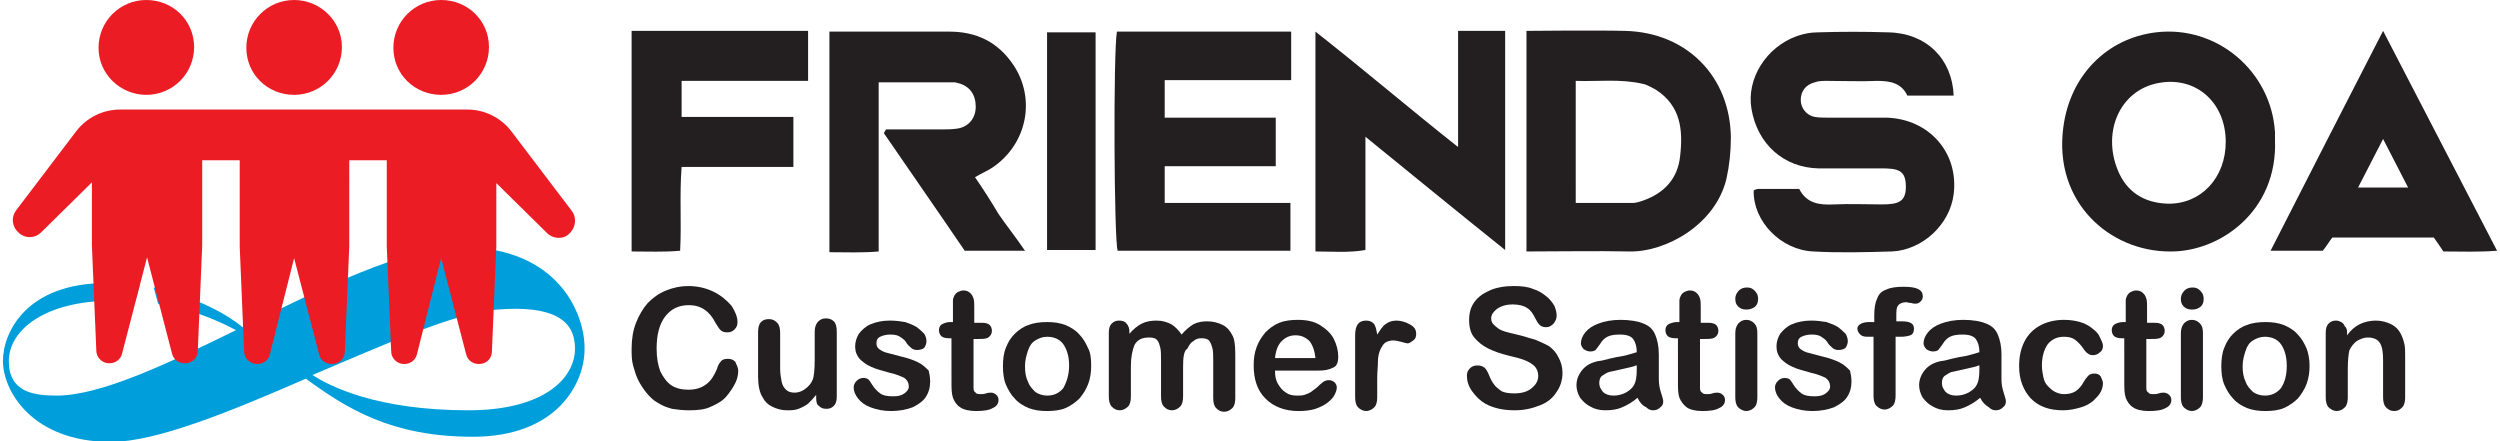 <?xml version="1.0" encoding="utf-8"?>
<!-- Generator: Adobe Illustrator 17.1.0, SVG Export Plug-In . SVG Version: 6.00 Build 0)  -->
<!DOCTYPE svg PUBLIC "-//W3C//DTD SVG 1.1//EN" "http://www.w3.org/Graphics/SVG/1.1/DTD/svg11.dtd">
<svg version="1.1" id="Layer_1" xmlns="http://www.w3.org/2000/svg" xmlns:xlink="http://www.w3.org/1999/xlink" x="0px" y="0px"
	 width="340px" height="60px" viewBox="0 0 340 60" enable-background="new 0 0 340 60" xml:space="preserve">
<g>
	<g>
		<g>
			<path fill="#231F20" d="M265.7,13c-2.1,0-4.2,0-6.3,0c-0.8-1.7-2.3-2-4.1-2c-2.2,0.1-4.5,0-6.8,0c-0.6,0-1.2,0-1.7,0.2
				c-1.2,0.3-1.9,1.2-1.9,2.4c0,1.1,0.8,2.1,1.9,2.3c0.6,0.1,1.2,0.1,1.7,0.1c2.7,0,5.4,0,8.1,0c5.8,0.2,9.8,4.8,9.1,10.4
				c-0.5,4.1-4.2,7.6-8.4,7.8c-3.6,0.1-7.1,0.2-10.7,0c-4.4-0.2-8.2-4.1-8.1-8.3c0.2-0.1,0.4-0.2,0.6-0.2c1.8,0,3.6,0,5.6,0
				c1,2,2.8,2.2,4.7,2.1c2.2-0.1,4.4,0,6.5,0c2.2,0,3.3-0.3,3.3-2.4c0-2.3-1.1-2.5-3.4-2.5c-2.8,0-5.7,0-8.5,0
				c-4.7-0.1-8.3-3.3-9.1-8.1c-0.7-4.1,2-8.4,6.2-9.9c0.9-0.3,1.8-0.5,2.8-0.5c3.2-0.1,6.4-0.1,9.6,0C262,4.5,265.5,8,265.7,13z"/>
			<path fill="#231F20" d="M158.4,16c5.1,0,10,0,15.1,0c0,2.2,0,4.3,0,6.6c-5,0-9.9,0-15.1,0c0,1.7,0,3.2,0,5c5.6,0,11.3,0,17.1,0
				c0,2.3,0,4.4,0,6.5c-7.9,0-15.7,0-23.5,0c-0.5-1.5-0.6-27.1-0.1-29.8c7.8,0,15.7,0,23.7,0c0,2.2,0,4.3,0,6.6
				c-5.7,0-11.4,0-17.2,0C158.4,12.8,158.4,14.3,158.4,16z"/>
			<path fill="#231F20" d="M309.4,19c0.4,9.8-7.6,15.3-14.3,15.2c-8.2,0-15.8-6.7-14.5-16.8c0.9-7.2,6-12.2,12.6-13
				c8.3-1,15.7,5.3,16.2,13.6C309.4,18.4,309.4,18.9,309.4,19z M302.7,19.3c0-5.4-4.1-9-9.2-8c-5.2,1-7.6,6.6-5.5,11.8
				c1.2,3,3.6,4.5,6.8,4.6C299.3,27.8,302.7,24.2,302.7,19.3z"/>
			<path fill="#231F20" d="M204.7,34c-6.5-5.2-12.6-10.2-19-15.4c0,5.4,0,10.4,0,15.4c-2.3,0.4-4.5,0.2-6.8,0.2c0-9.9,0-19.7,0-29.9
				c6.5,5.1,12.7,10.4,19.4,15.7c0-5.5,0-10.6,0-15.8c2.2,0,4.2,0,6.4,0C204.7,14,204.7,23.7,204.7,34z"/>
			<path fill="#231F20" d="M324.1,4.2c5.3,10.2,10.3,19.9,15.5,29.9c-2.5,0.2-4.9,0.1-7.3,0.1c-0.4-0.6-0.8-1.2-1.3-1.9
				c-4.5,0-9.1,0-13.8,0c-0.4,0.5-0.8,1.2-1.3,1.8c-2.2,0-4.5,0-7.1,0C313.9,24.1,318.9,14.3,324.1,4.2z M320.7,25.5
				c2.4,0,4.4,0,6.8,0c-1.2-2.3-2.2-4.3-3.4-6.6C322.9,21.2,321.9,23.2,320.7,25.5z"/>
			<path fill="#231F20" d="M149,4.4c0,10,0,19.7,0,29.6c-2.2,0-4.3,0-6.6,0c0-9.9,0-19.7,0-29.6C144.5,4.4,146.7,4.4,149,4.4z"/>
			<path fill="#231F20" d="M85.9,4.2v30c2.3,0,4.4,0.1,6.6-0.1c0.2-3.9-0.1-7.6,0.2-11.4h15.2v-6.8H92.7V11c2.9,0,5.8,0,8.6,0
				c2.9,0,5.7,0,8.6,0V4.2H85.9z"/>
			<path fill="#231F20" d="M132.6,24.1c1-0.6,1.8-0.9,2.5-1.4c4.6-3.2,5.8-9.3,2.7-13.9c-2.1-3.1-5-4.5-8.7-4.5
				c-2.4,0-16.3,0-16.3,0v30c2.3,0,4.4,0.1,6.7-0.1v-23c3.6,0,7,0,10.4,0c0.1,0,0.3,0.1,0.4,0.1c1.6,0.4,2.4,1.6,2.4,3.2
				c0,1.6-1,2.8-2.6,3c-0.7,0.1-1.4,0.1-2.2,0.1c-2.5,0-4.9,0-7.4,0c-0.1,0.2-0.2,0.3-0.3,0.5c3.7,5.4,7.4,10.7,11,16h8.2
				c-1.3-1.9-2.5-3.4-3.6-5C134.8,27.4,133.7,25.7,132.6,24.1z"/>
			<path fill="#231F20" d="M221,4.2c-4-0.1-13.4,0-13.4,0v30c4.8,0,9.4-0.1,14,0c4.9,0.1,11.7-3.6,13.2-9.9c0.4-1.8,0.6-3.7,0.6-5.6
				C235.3,10.4,229.4,4.4,221,4.2z M228.5,21.2c-0.3,3.1-2.2,5.1-5.1,6.1c-0.4,0.1-0.8,0.3-1.3,0.3c-2.5,0-5.1,0-7.8,0V11
				c3.1,0.1,6.1-0.3,9.1,0.4c0.6,0.1,1.2,0.5,1.8,0.8C228.6,14.4,228.9,17.7,228.5,21.2z"/>
		</g>
		<g>
			<path fill="#231F20" d="M100.4,50.4c0,0.5-0.1,1.1-0.4,1.7c-0.3,0.6-0.7,1.2-1.2,1.8c-0.5,0.6-1.2,1-2.1,1.4
				c-0.8,0.4-1.8,0.5-3,0.5c-0.9,0-1.6-0.1-2.3-0.2c-0.7-0.2-1.3-0.4-1.9-0.8c-0.6-0.3-1.1-0.8-1.6-1.4c-0.4-0.5-0.8-1.1-1.1-1.7
				c-0.3-0.6-0.5-1.3-0.7-2c-0.2-0.7-0.2-1.5-0.2-2.3c0-1.3,0.2-2.5,0.6-3.5c0.4-1,0.9-1.9,1.6-2.7c0.7-0.7,1.5-1.3,2.5-1.7
				c1-0.4,2-0.6,3-0.6c1.3,0,2.5,0.3,3.5,0.8c1,0.5,1.8,1.2,2.4,1.9c0.5,0.8,0.8,1.5,0.8,2.2c0,0.4-0.1,0.7-0.4,1
				c-0.3,0.3-0.6,0.4-1,0.4c-0.4,0-0.7-0.1-0.9-0.3c-0.2-0.2-0.4-0.5-0.7-1c-0.4-0.8-0.9-1.4-1.5-1.8c-0.6-0.4-1.3-0.6-2.1-0.6
				c-1.4,0-2.4,0.5-3.2,1.5c-0.8,1-1.2,2.5-1.2,4.4c0,1.3,0.2,2.3,0.5,3.1c0.4,0.8,0.9,1.5,1.5,1.9c0.6,0.4,1.4,0.6,2.3,0.6
				c0.9,0,1.7-0.2,2.4-0.7c0.7-0.5,1.1-1.2,1.5-2.1c0.1-0.4,0.3-0.8,0.5-1c0.2-0.3,0.5-0.4,1-0.4c0.4,0,0.7,0.1,1,0.4
				C100.2,49.7,100.4,50,100.4,50.4z"/>
			<path fill="#231F20" d="M111,54.1v-0.4c-0.4,0.5-0.7,0.8-1.1,1.2c-0.4,0.3-0.8,0.5-1.3,0.7c-0.5,0.2-1,0.2-1.6,0.2
				c-0.7,0-1.4-0.2-2-0.5c-0.6-0.3-1-0.7-1.3-1.3c-0.4-0.6-0.6-1.6-0.6-2.8v-6c0-0.6,0.1-1.1,0.4-1.4c0.3-0.3,0.6-0.4,1.1-0.4
				c0.5,0,0.8,0.2,1.1,0.5c0.3,0.3,0.4,0.8,0.4,1.4v4.8c0,0.7,0.1,1.3,0.2,1.8c0.1,0.5,0.3,0.8,0.6,1.1c0.3,0.3,0.7,0.4,1.2,0.4
				c0.5,0,1-0.2,1.4-0.5c0.4-0.3,0.8-0.7,1-1.2c0.2-0.4,0.3-1.4,0.3-2.8v-3.7c0-0.6,0.1-1,0.4-1.4c0.3-0.3,0.6-0.5,1.1-0.5
				c0.4,0,0.8,0.1,1.1,0.4c0.3,0.3,0.4,0.8,0.4,1.4v8.8c0,0.6-0.1,1-0.4,1.3c-0.3,0.3-0.6,0.4-1,0.4c-0.4,0-0.8-0.1-1-0.4
				C111.1,55.1,111,54.7,111,54.1z"/>
			<path fill="#231F20" d="M126.5,51.9c0,0.8-0.2,1.5-0.6,2.1c-0.4,0.6-1,1-1.8,1.4c-0.8,0.3-1.8,0.5-2.9,0.5c-1.1,0-2-0.2-2.8-0.5
				c-0.8-0.3-1.3-0.7-1.7-1.2c-0.4-0.5-0.6-1-0.6-1.5c0-0.3,0.1-0.6,0.4-0.9c0.2-0.2,0.5-0.4,0.9-0.4c0.3,0,0.6,0.1,0.7,0.2
				c0.2,0.2,0.3,0.4,0.5,0.7c0.3,0.5,0.7,0.9,1.1,1.2c0.4,0.3,1,0.4,1.8,0.4c0.6,0,1.1-0.1,1.5-0.4c0.4-0.3,0.6-0.6,0.6-0.9
				c0-0.5-0.2-0.9-0.6-1.2c-0.4-0.2-1.1-0.5-2-0.7c-1-0.3-1.9-0.5-2.5-0.8c-0.7-0.3-1.2-0.7-1.6-1.1c-0.4-0.5-0.6-1-0.6-1.7
				c0-0.6,0.2-1.2,0.5-1.7c0.4-0.5,0.9-1,1.6-1.3c0.7-0.3,1.6-0.5,2.6-0.5c0.8,0,1.5,0.1,2.1,0.2c0.6,0.2,1.1,0.4,1.6,0.7
				c0.4,0.3,0.7,0.6,1,0.9c0.2,0.3,0.3,0.7,0.3,1c0,0.3-0.1,0.6-0.3,0.9c-0.2,0.2-0.6,0.3-1,0.3c-0.3,0-0.6-0.1-0.8-0.3
				c-0.2-0.2-0.5-0.4-0.7-0.8c-0.2-0.3-0.5-0.5-0.8-0.7s-0.7-0.3-1.3-0.3c-0.5,0-1,0.1-1.4,0.3c-0.4,0.2-0.5,0.5-0.5,0.9
				c0,0.3,0.1,0.6,0.4,0.8c0.3,0.2,0.6,0.4,1.1,0.5c0.4,0.1,1.1,0.3,1.9,0.5c0.9,0.2,1.7,0.5,2.3,0.8c0.6,0.3,1,0.7,1.4,1.1
				C126.4,50.8,126.5,51.3,126.5,51.9z"/>
			<path fill="#231F20" d="M129.3,43.8h0.3V42c0-0.5,0-0.9,0-1.1c0-0.3,0.1-0.5,0.2-0.7c0.1-0.2,0.3-0.4,0.5-0.5
				c0.2-0.1,0.5-0.2,0.7-0.2c0.4,0,0.7,0.1,1,0.4c0.2,0.2,0.3,0.4,0.4,0.7c0.1,0.3,0.1,0.7,0.1,1.2v2.1h1.1c0.4,0,0.8,0.1,1,0.3
				c0.2,0.2,0.3,0.5,0.3,0.8c0,0.4-0.2,0.7-0.5,0.9c-0.3,0.2-0.8,0.2-1.4,0.2h-0.6v5.6c0,0.5,0,0.8,0,1.1s0.1,0.5,0.3,0.6
				c0.1,0.2,0.4,0.2,0.7,0.2c0.2,0,0.4,0,0.7-0.1c0.3-0.1,0.5-0.1,0.7-0.1c0.2,0,0.5,0.1,0.7,0.3c0.2,0.2,0.3,0.4,0.3,0.7
				c0,0.5-0.3,0.9-0.8,1.1c-0.5,0.3-1.3,0.4-2.3,0.4c-0.9,0-1.7-0.2-2.1-0.5c-0.5-0.3-0.8-0.8-1-1.3c-0.2-0.6-0.2-1.3-0.2-2.2V46
				h-0.4c-0.4,0-0.8-0.1-1-0.3c-0.2-0.2-0.3-0.5-0.3-0.8c0-0.3,0.1-0.6,0.4-0.8C128.5,43.9,128.8,43.8,129.3,43.8z"/>
			<path fill="#231F20" d="M148.4,49.7c0,0.9-0.1,1.7-0.4,2.5c-0.3,0.8-0.7,1.4-1.2,2c-0.5,0.5-1.2,1-1.9,1.3
				c-0.7,0.3-1.6,0.4-2.5,0.4c-0.9,0-1.7-0.1-2.5-0.4c-0.7-0.3-1.4-0.7-1.9-1.3c-0.5-0.5-0.9-1.2-1.2-1.9c-0.3-0.7-0.4-1.6-0.4-2.5
				c0-0.9,0.1-1.8,0.4-2.5c0.3-0.8,0.7-1.4,1.2-1.9c0.5-0.5,1.2-1,1.9-1.2c0.7-0.3,1.6-0.4,2.5-0.4c0.9,0,1.7,0.1,2.5,0.4
				c0.7,0.3,1.4,0.7,1.9,1.3c0.5,0.5,0.9,1.2,1.2,1.9C148.3,47.9,148.4,48.8,148.4,49.7z M145.4,49.7c0-1.2-0.3-2.2-0.8-2.9
				c-0.5-0.7-1.3-1-2.2-1c-0.6,0-1.1,0.2-1.6,0.5c-0.5,0.3-0.8,0.8-1,1.4s-0.4,1.3-0.4,2.1c0,0.8,0.1,1.5,0.4,2.1
				c0.2,0.6,0.6,1,1,1.4c0.4,0.3,1,0.5,1.6,0.5c0.9,0,1.6-0.3,2.2-1C145.1,51.9,145.4,50.9,145.4,49.7z"/>
			<path fill="#231F20" d="M160.9,49.9v4c0,0.6-0.1,1.1-0.4,1.4s-0.7,0.5-1.1,0.5c-0.5,0-0.8-0.2-1.1-0.5c-0.3-0.3-0.4-0.8-0.4-1.4
				v-4.8c0-0.8,0-1.4-0.1-1.8c-0.1-0.4-0.2-0.8-0.4-1c-0.2-0.3-0.6-0.4-1.1-0.4c-1,0-1.6,0.3-2,1c-0.3,0.7-0.5,1.7-0.5,2.9v4.1
				c0,0.6-0.1,1.1-0.4,1.4c-0.3,0.3-0.7,0.5-1.1,0.5c-0.5,0-0.8-0.2-1.1-0.5c-0.3-0.3-0.4-0.8-0.4-1.4v-8.6c0-0.6,0.1-1,0.4-1.3
				c0.3-0.3,0.6-0.4,1-0.4c0.4,0,0.8,0.1,1,0.4c0.3,0.3,0.4,0.7,0.4,1.1v0.3c0.5-0.6,1.1-1.1,1.7-1.4c0.6-0.3,1.3-0.4,2-0.4
				c0.8,0,1.4,0.2,2,0.5c0.5,0.3,1,0.8,1.4,1.4c0.5-0.6,1.1-1.1,1.6-1.4c0.6-0.3,1.2-0.4,1.9-0.4c0.8,0,1.5,0.2,2.1,0.5
				c0.6,0.3,1,0.8,1.3,1.4c0.3,0.5,0.4,1.4,0.4,2.6v5.9c0,0.6-0.1,1.1-0.4,1.4c-0.3,0.3-0.7,0.5-1.1,0.5c-0.5,0-0.8-0.2-1.1-0.5
				c-0.3-0.3-0.4-0.8-0.4-1.4v-5.1c0-0.6,0-1.2-0.1-1.6c-0.1-0.4-0.2-0.7-0.4-1s-0.6-0.4-1.1-0.4c-0.4,0-0.8,0.1-1.1,0.4
				c-0.4,0.2-0.6,0.6-0.8,1C161,47.7,160.9,48.6,160.9,49.9z"/>
			<path fill="#231F20" d="M179.3,50.4h-5.9c0,0.7,0.1,1.3,0.4,1.8c0.3,0.5,0.6,0.9,1.1,1.2c0.4,0.3,0.9,0.4,1.5,0.4
				c0.4,0,0.7,0,1-0.1c0.3-0.1,0.6-0.2,0.9-0.4c0.3-0.2,0.5-0.4,0.8-0.6c0.2-0.2,0.5-0.5,0.9-0.8c0.2-0.1,0.4-0.2,0.7-0.2
				c0.3,0,0.6,0.1,0.8,0.3c0.2,0.2,0.3,0.4,0.3,0.7c0,0.3-0.1,0.6-0.3,1c-0.2,0.4-0.5,0.7-1,1.1c-0.4,0.3-1,0.6-1.6,0.8
				s-1.4,0.3-2.3,0.3c-1.9,0-3.4-0.6-4.5-1.7c-1.1-1.1-1.6-2.6-1.6-4.5c0-0.9,0.1-1.7,0.4-2.5c0.3-0.8,0.7-1.4,1.2-2
				c0.5-0.5,1.1-1,1.9-1.3c0.7-0.3,1.6-0.4,2.5-0.4c1.2,0,2.2,0.2,3,0.7c0.8,0.5,1.5,1.1,1.9,1.9c0.4,0.8,0.6,1.6,0.6,2.4
				c0,0.8-0.2,1.3-0.7,1.5C180.7,50.3,180.1,50.4,179.3,50.4z M173.4,48.7h5.5c-0.1-1-0.4-1.8-0.8-2.3c-0.5-0.5-1.1-0.8-1.9-0.8
				c-0.8,0-1.4,0.3-1.9,0.8C173.8,46.9,173.5,47.7,173.4,48.7z"/>
			<path fill="#231F20" d="M187.3,51.5V54c0,0.6-0.1,1.1-0.4,1.4c-0.3,0.3-0.7,0.5-1.1,0.5c-0.4,0-0.8-0.2-1.1-0.5
				c-0.3-0.3-0.4-0.8-0.4-1.4v-8.4c0-1.4,0.5-2,1.5-2c0.5,0,0.9,0.2,1.1,0.5c0.2,0.3,0.3,0.8,0.4,1.4c0.4-0.6,0.7-1.1,1.1-1.4
				c0.4-0.3,0.9-0.5,1.5-0.5c0.6,0,1.3,0.2,1.8,0.5c0.6,0.3,0.9,0.7,0.9,1.3c0,0.4-0.1,0.7-0.4,0.9c-0.3,0.2-0.5,0.4-0.8,0.4
				c-0.1,0-0.4-0.1-0.8-0.2c-0.4-0.1-0.8-0.2-1.1-0.2c-0.4,0-0.8,0.1-1.1,0.3c-0.3,0.2-0.5,0.6-0.7,1c-0.2,0.5-0.3,1-0.3,1.6
				C187.4,49.8,187.3,50.6,187.3,51.5z"/>
			<path fill="#231F20" d="M212.5,50.7c0,1-0.3,1.9-0.8,2.6c-0.5,0.8-1.2,1.4-2.2,1.8c-1,0.4-2.1,0.7-3.5,0.7c-1.6,0-2.9-0.3-4-0.9
				c-0.7-0.4-1.3-1-1.8-1.7c-0.5-0.7-0.7-1.4-0.7-2.1c0-0.4,0.1-0.7,0.4-1c0.3-0.3,0.6-0.4,1.1-0.4c0.3,0,0.6,0.1,0.9,0.3
				c0.2,0.2,0.4,0.5,0.6,1c0.2,0.5,0.4,0.9,0.7,1.3c0.2,0.3,0.6,0.6,1,0.9c0.4,0.2,1,0.3,1.7,0.3c1,0,1.8-0.2,2.4-0.7
				c0.6-0.5,0.9-1,0.9-1.7c0-0.5-0.2-1-0.5-1.3c-0.3-0.3-0.8-0.6-1.3-0.8c-0.5-0.2-1.2-0.4-2.1-0.6c-1.2-0.3-2.1-0.6-2.9-1
				c-0.8-0.4-1.4-0.9-1.9-1.5c-0.5-0.6-0.7-1.4-0.7-2.4c0-0.9,0.2-1.7,0.7-2.4c0.5-0.7,1.2-1.2,2.1-1.6c0.9-0.4,2-0.6,3.3-0.6
				c1,0,1.9,0.1,2.6,0.4c0.7,0.2,1.3,0.6,1.8,1c0.5,0.4,0.8,0.8,1.1,1.3c0.2,0.5,0.3,0.9,0.3,1.3c0,0.4-0.1,0.7-0.4,1.1
				c-0.3,0.3-0.6,0.5-1,0.5c-0.4,0-0.7-0.1-0.9-0.3c-0.2-0.2-0.4-0.5-0.6-0.9c-0.3-0.6-0.6-1.1-1.1-1.4c-0.4-0.3-1.1-0.5-2-0.5
				c-0.8,0-1.5,0.2-2.1,0.6c-0.5,0.4-0.8,0.8-0.8,1.3c0,0.3,0.1,0.6,0.3,0.8c0.2,0.2,0.4,0.4,0.7,0.6c0.3,0.2,0.6,0.3,0.9,0.4
				c0.3,0.1,0.8,0.2,1.6,0.4c0.9,0.2,1.7,0.5,2.5,0.7c0.7,0.3,1.4,0.6,1.9,0.9c0.5,0.4,0.9,0.8,1.2,1.4
				C212.3,49.2,212.5,49.9,212.5,50.7z"/>
			<path fill="#231F20" d="M222.7,54.1c-0.7,0.6-1.4,1-2.1,1.3c-0.7,0.3-1.4,0.4-2.3,0.4c-0.8,0-1.5-0.2-2-0.5
				c-0.6-0.3-1-0.7-1.4-1.2c-0.3-0.5-0.5-1.1-0.5-1.7c0-0.8,0.3-1.5,0.8-2.1c0.5-0.6,1.2-1,2.2-1.2c0.2,0,0.7-0.1,1.4-0.3
				c0.8-0.2,1.4-0.3,2-0.4c0.5-0.1,1.1-0.3,1.8-0.5c0-0.8-0.2-1.4-0.5-1.8c-0.3-0.4-0.9-0.6-1.8-0.6c-0.8,0-1.3,0.1-1.7,0.3
				c-0.4,0.2-0.7,0.5-1,1c-0.3,0.4-0.5,0.7-0.6,0.8c-0.1,0.1-0.4,0.2-0.7,0.2c-0.3,0-0.6-0.1-0.9-0.3c-0.2-0.2-0.4-0.5-0.4-0.8
				c0-0.5,0.2-1,0.6-1.5c0.4-0.5,1-0.9,1.8-1.2c0.8-0.3,1.8-0.5,3-0.5c1.3,0,2.4,0.2,3.1,0.5c0.8,0.3,1.3,0.8,1.6,1.5
				c0.3,0.7,0.5,1.6,0.5,2.7c0,0.7,0,1.3,0,1.8c0,0.5,0,1,0,1.6c0,0.6,0.1,1.2,0.3,1.8c0.2,0.6,0.3,1,0.3,1.2c0,0.3-0.1,0.6-0.4,0.8
				c-0.3,0.3-0.6,0.4-1,0.4c-0.3,0-0.6-0.1-0.9-0.4C223.3,55.1,223,54.7,222.7,54.1z M222.5,49.7c-0.4,0.2-1.1,0.3-1.9,0.5
				c-0.8,0.2-1.4,0.3-1.8,0.4c-0.3,0.1-0.6,0.3-0.9,0.5c-0.3,0.2-0.4,0.6-0.4,1c0,0.5,0.2,0.8,0.5,1.2c0.3,0.3,0.8,0.5,1.4,0.5
				c0.6,0,1.1-0.1,1.7-0.4c0.5-0.3,0.9-0.6,1.1-1c0.3-0.5,0.4-1.2,0.4-2.3V49.7z"/>
			<path fill="#231F20" d="M228.1,43.8h0.3V42c0-0.5,0-0.9,0-1.1c0-0.3,0.1-0.5,0.2-0.7c0.1-0.2,0.3-0.4,0.5-0.5
				c0.2-0.1,0.5-0.2,0.7-0.2c0.4,0,0.7,0.1,1,0.4c0.2,0.2,0.3,0.4,0.4,0.7s0.1,0.7,0.1,1.2v2.1h1.1c0.4,0,0.8,0.1,1,0.3
				c0.2,0.2,0.3,0.5,0.3,0.8c0,0.4-0.2,0.7-0.5,0.9c-0.3,0.2-0.8,0.2-1.4,0.2h-0.6v5.6c0,0.5,0,0.8,0,1.1s0.1,0.5,0.3,0.6
				c0.1,0.2,0.4,0.2,0.7,0.2c0.2,0,0.4,0,0.7-0.1c0.3-0.1,0.5-0.1,0.7-0.1c0.2,0,0.5,0.1,0.7,0.3c0.2,0.2,0.3,0.4,0.3,0.7
				c0,0.5-0.3,0.9-0.8,1.1c-0.5,0.3-1.3,0.4-2.3,0.4c-0.9,0-1.7-0.2-2.1-0.5s-0.8-0.8-1-1.3c-0.2-0.6-0.2-1.3-0.2-2.2V46h-0.4
				c-0.4,0-0.8-0.1-1-0.3c-0.2-0.2-0.3-0.5-0.3-0.8c0-0.3,0.1-0.6,0.4-0.8C227.3,43.9,227.7,43.8,228.1,43.8z"/>
			<path fill="#231F20" d="M237.5,42.1c-0.4,0-0.8-0.1-1.1-0.4c-0.3-0.3-0.4-0.6-0.4-1.1c0-0.4,0.2-0.8,0.5-1.1
				c0.3-0.3,0.7-0.4,1.1-0.4c0.4,0,0.7,0.1,1,0.4c0.3,0.3,0.5,0.6,0.5,1.1c0,0.5-0.1,0.8-0.4,1.1C238.3,42,237.9,42.1,237.5,42.1z
				 M239,45.3V54c0,0.6-0.1,1.1-0.4,1.4c-0.3,0.3-0.7,0.5-1.1,0.5s-0.8-0.2-1.1-0.5S236,54.6,236,54v-8.6c0-0.6,0.1-1,0.4-1.4
				c0.3-0.3,0.6-0.5,1.1-0.5s0.8,0.2,1.1,0.5C238.9,44.3,239,44.7,239,45.3z"/>
			<path fill="#231F20" d="M251.8,51.9c0,0.8-0.2,1.5-0.6,2.1c-0.4,0.6-1,1-1.8,1.4c-0.8,0.3-1.8,0.5-2.9,0.5c-1.1,0-2-0.2-2.8-0.5
				c-0.8-0.3-1.3-0.7-1.7-1.2c-0.4-0.5-0.6-1-0.6-1.5c0-0.3,0.1-0.6,0.4-0.9c0.2-0.2,0.5-0.4,0.9-0.4c0.3,0,0.6,0.1,0.7,0.2
				c0.2,0.2,0.3,0.4,0.5,0.7c0.3,0.5,0.7,0.9,1.1,1.2c0.4,0.3,1,0.4,1.8,0.4c0.6,0,1.1-0.1,1.5-0.4c0.4-0.3,0.6-0.6,0.6-0.9
				c0-0.5-0.2-0.9-0.6-1.2c-0.4-0.2-1.1-0.5-2-0.7c-1-0.3-1.9-0.5-2.5-0.8c-0.7-0.3-1.2-0.7-1.6-1.1c-0.4-0.5-0.6-1-0.6-1.7
				c0-0.6,0.2-1.2,0.5-1.7c0.4-0.5,0.9-1,1.6-1.3c0.7-0.3,1.6-0.5,2.6-0.5c0.8,0,1.5,0.1,2.1,0.2c0.6,0.2,1.1,0.4,1.6,0.7
				c0.4,0.3,0.7,0.6,1,0.9c0.2,0.3,0.3,0.7,0.3,1c0,0.3-0.1,0.6-0.3,0.9c-0.2,0.2-0.6,0.3-1,0.3c-0.3,0-0.6-0.1-0.8-0.3
				c-0.2-0.2-0.5-0.4-0.7-0.8c-0.2-0.3-0.5-0.5-0.8-0.7s-0.7-0.3-1.3-0.3c-0.5,0-1,0.1-1.4,0.3c-0.4,0.2-0.5,0.5-0.5,0.9
				c0,0.3,0.1,0.6,0.4,0.8c0.3,0.2,0.6,0.4,1.1,0.5c0.4,0.1,1.1,0.3,1.9,0.5c0.9,0.2,1.7,0.5,2.3,0.8c0.6,0.3,1,0.7,1.4,1.1
				C251.7,50.8,251.8,51.3,251.8,51.9z"/>
			<path fill="#231F20" d="M254.2,43.8h0.7v-0.9c0-0.9,0.1-1.7,0.4-2.3c0.2-0.6,0.6-1,1.2-1.2c0.6-0.3,1.4-0.4,2.4-0.4
				c1.8,0,2.6,0.4,2.6,1.3c0,0.3-0.1,0.5-0.3,0.7c-0.2,0.2-0.4,0.3-0.7,0.3c-0.1,0-0.3,0-0.6-0.1c-0.3,0-0.5-0.1-0.7-0.1
				c-0.5,0-0.9,0.2-1.1,0.5c-0.2,0.3-0.2,0.8-0.2,1.4v0.7h0.7c1.2,0,1.7,0.3,1.7,1c0,0.5-0.2,0.8-0.5,0.9c-0.3,0.1-0.7,0.2-1.3,0.2
				h-0.7v8c0,0.6-0.1,1.1-0.4,1.4c-0.3,0.3-0.7,0.5-1.1,0.5c-0.4,0-0.8-0.2-1.1-0.5c-0.3-0.3-0.4-0.8-0.4-1.4v-8h-0.8
				c-0.5,0-0.8-0.1-1-0.3c-0.2-0.2-0.4-0.5-0.4-0.8C252.6,44.2,253.2,43.8,254.2,43.8z"/>
			<path fill="#231F20" d="M269.3,54.1c-0.7,0.6-1.4,1-2.1,1.3c-0.7,0.3-1.4,0.4-2.3,0.4c-0.8,0-1.5-0.2-2-0.5
				c-0.6-0.3-1-0.7-1.4-1.2c-0.3-0.5-0.5-1.1-0.5-1.7c0-0.8,0.3-1.5,0.8-2.1c0.5-0.6,1.2-1,2.2-1.2c0.2,0,0.7-0.1,1.4-0.3
				c0.8-0.2,1.4-0.3,2-0.4c0.5-0.1,1.1-0.3,1.8-0.5c0-0.8-0.2-1.4-0.5-1.8c-0.3-0.4-0.9-0.6-1.8-0.6c-0.8,0-1.3,0.1-1.7,0.3
				c-0.4,0.2-0.7,0.5-1,1c-0.3,0.4-0.5,0.7-0.6,0.8c-0.1,0.1-0.4,0.2-0.7,0.2c-0.3,0-0.6-0.1-0.9-0.3c-0.2-0.2-0.4-0.5-0.4-0.8
				c0-0.5,0.2-1,0.6-1.5c0.4-0.5,1-0.9,1.8-1.2c0.8-0.3,1.8-0.5,3-0.5c1.3,0,2.4,0.2,3.1,0.5c0.8,0.3,1.3,0.8,1.6,1.5
				c0.3,0.7,0.5,1.6,0.5,2.7c0,0.7,0,1.3,0,1.8c0,0.5,0,1,0,1.6c0,0.6,0.1,1.2,0.3,1.8c0.2,0.6,0.3,1,0.3,1.2c0,0.3-0.1,0.6-0.4,0.8
				c-0.3,0.3-0.6,0.4-1,0.4c-0.3,0-0.6-0.1-0.9-0.4C270,55.1,269.6,54.7,269.3,54.1z M269.1,49.7c-0.4,0.2-1.1,0.3-1.9,0.5
				c-0.8,0.2-1.4,0.3-1.8,0.4c-0.3,0.1-0.6,0.3-0.9,0.5c-0.3,0.2-0.4,0.6-0.4,1c0,0.5,0.2,0.8,0.5,1.2c0.3,0.3,0.8,0.5,1.4,0.5
				c0.6,0,1.1-0.1,1.7-0.4c0.5-0.3,0.9-0.6,1.1-1c0.3-0.5,0.4-1.2,0.4-2.3V49.7z"/>
			<path fill="#231F20" d="M286,52.1c0,0.4-0.1,0.8-0.3,1.2c-0.2,0.4-0.6,0.8-1,1.2c-0.5,0.4-1,0.7-1.7,0.9
				c-0.7,0.2-1.5,0.4-2.4,0.4c-1.9,0-3.3-0.5-4.4-1.6c-1-1.1-1.6-2.5-1.6-4.4c0-1.2,0.2-2.3,0.7-3.3c0.5-1,1.2-1.7,2.1-2.2
				c0.9-0.5,2-0.8,3.3-0.8c0.8,0,1.5,0.1,2.2,0.3c0.7,0.2,1.2,0.5,1.7,0.9c0.5,0.4,0.8,0.7,1,1.2c0.2,0.4,0.4,0.8,0.4,1.1
				c0,0.4-0.1,0.7-0.4,0.9c-0.3,0.3-0.6,0.4-1,0.4c-0.3,0-0.5-0.1-0.6-0.2c-0.2-0.1-0.4-0.3-0.6-0.6c-0.4-0.6-0.8-1-1.2-1.3
				c-0.4-0.3-0.9-0.4-1.5-0.4c-0.9,0-1.6,0.3-2.2,1c-0.5,0.7-0.8,1.7-0.8,2.9c0,0.6,0.1,1.1,0.2,1.6c0.1,0.5,0.3,0.9,0.6,1.2
				c0.3,0.3,0.6,0.6,1,0.8c0.4,0.2,0.8,0.3,1.2,0.3c0.6,0,1.1-0.1,1.6-0.4c0.4-0.3,0.8-0.7,1.1-1.3c0.2-0.3,0.4-0.6,0.6-0.8
				c0.2-0.2,0.5-0.3,0.8-0.3c0.4,0,0.7,0.1,0.9,0.4C285.8,51.5,286,51.8,286,52.1z"/>
			<path fill="#231F20" d="M288.8,43.8h0.3V42c0-0.5,0-0.9,0-1.1c0-0.3,0.1-0.5,0.2-0.7c0.1-0.2,0.3-0.4,0.5-0.5
				c0.2-0.1,0.5-0.2,0.7-0.2c0.4,0,0.7,0.1,1,0.4c0.2,0.2,0.3,0.4,0.4,0.7c0.1,0.3,0.1,0.7,0.1,1.2v2.1h1.1c0.4,0,0.8,0.1,1,0.3
				c0.2,0.2,0.3,0.5,0.3,0.8c0,0.4-0.2,0.7-0.5,0.9c-0.3,0.2-0.8,0.2-1.4,0.2h-0.6v5.6c0,0.5,0,0.8,0,1.1s0.1,0.5,0.3,0.6
				c0.1,0.2,0.4,0.2,0.7,0.2c0.2,0,0.4,0,0.7-0.1c0.3-0.1,0.5-0.1,0.7-0.1c0.2,0,0.5,0.1,0.7,0.3c0.2,0.2,0.3,0.4,0.3,0.7
				c0,0.5-0.3,0.9-0.8,1.1c-0.5,0.3-1.3,0.4-2.3,0.4c-0.9,0-1.7-0.2-2.1-0.5c-0.5-0.3-0.8-0.8-1-1.3c-0.2-0.6-0.2-1.3-0.2-2.2V46
				h-0.4c-0.4,0-0.8-0.1-1-0.3c-0.2-0.2-0.3-0.5-0.3-0.8c0-0.3,0.1-0.6,0.4-0.8C288,43.9,288.3,43.8,288.8,43.8z"/>
			<path fill="#231F20" d="M298.1,42.1c-0.4,0-0.8-0.1-1.1-0.4c-0.3-0.3-0.4-0.6-0.4-1.1c0-0.4,0.2-0.8,0.5-1.1
				c0.3-0.3,0.7-0.4,1.1-0.4c0.4,0,0.7,0.1,1,0.4c0.3,0.3,0.5,0.6,0.5,1.1c0,0.5-0.1,0.8-0.4,1.1C298.9,42,298.6,42.1,298.1,42.1z
				 M299.6,45.3V54c0,0.6-0.1,1.1-0.4,1.4c-0.3,0.3-0.7,0.5-1.1,0.5s-0.8-0.2-1.1-0.5s-0.4-0.8-0.4-1.4v-8.6c0-0.6,0.1-1,0.4-1.4
				c0.3-0.3,0.6-0.5,1.1-0.5s0.8,0.2,1.1,0.5C299.5,44.3,299.6,44.7,299.6,45.3z"/>
			<path fill="#231F20" d="M314.1,49.7c0,0.9-0.1,1.7-0.4,2.5c-0.3,0.8-0.7,1.4-1.2,2c-0.5,0.5-1.2,1-1.9,1.3
				c-0.7,0.3-1.6,0.4-2.5,0.4c-0.9,0-1.7-0.1-2.5-0.4c-0.7-0.3-1.4-0.7-1.9-1.3c-0.5-0.5-0.9-1.2-1.2-1.9c-0.3-0.7-0.4-1.6-0.4-2.5
				c0-0.9,0.1-1.8,0.4-2.5c0.3-0.8,0.7-1.4,1.2-1.9c0.5-0.5,1.2-1,1.9-1.2c0.7-0.3,1.6-0.4,2.5-0.4c0.9,0,1.7,0.1,2.5,0.4
				c0.7,0.3,1.4,0.7,1.9,1.3c0.5,0.5,0.9,1.2,1.2,1.9C313.9,47.9,314.1,48.8,314.1,49.7z M311,49.7c0-1.2-0.3-2.2-0.8-2.9
				c-0.5-0.7-1.3-1-2.2-1c-0.6,0-1.1,0.2-1.6,0.5c-0.5,0.3-0.8,0.8-1,1.4c-0.2,0.6-0.4,1.3-0.4,2.1c0,0.8,0.1,1.5,0.4,2.1
				c0.2,0.6,0.6,1,1,1.4c0.4,0.3,1,0.5,1.6,0.5c0.9,0,1.6-0.3,2.2-1C310.8,51.9,311,50.9,311,49.7z"/>
			<path fill="#231F20" d="M319.2,45.2v0.4c0.5-0.7,1.1-1.2,1.7-1.5c0.6-0.3,1.4-0.5,2.2-0.5c0.8,0,1.5,0.2,2.1,0.5
				c0.6,0.3,1.1,0.8,1.4,1.5c0.2,0.4,0.3,0.8,0.4,1.2c0.1,0.4,0.1,1,0.1,1.6V54c0,0.6-0.1,1.1-0.4,1.4s-0.6,0.5-1.1,0.5
				c-0.5,0-0.8-0.2-1.1-0.5c-0.3-0.3-0.4-0.8-0.4-1.4v-5c0-1-0.1-1.8-0.4-2.3c-0.3-0.5-0.8-0.8-1.7-0.8c-0.5,0-1,0.2-1.5,0.5
				c-0.4,0.3-0.8,0.8-1,1.3c-0.1,0.5-0.2,1.3-0.2,2.5V54c0,0.6-0.1,1.1-0.4,1.4c-0.3,0.3-0.7,0.5-1.1,0.5c-0.4,0-0.8-0.2-1.1-0.5
				c-0.3-0.3-0.4-0.8-0.4-1.4v-8.7c0-0.6,0.1-1,0.4-1.3c0.3-0.3,0.6-0.4,1-0.4c0.3,0,0.5,0.1,0.7,0.2c0.2,0.1,0.4,0.3,0.5,0.6
				C319.1,44.5,319.2,44.8,319.2,45.2z"/>
		</g>
	</g>
	<g>
		<path fill="none" stroke="#000000" stroke-width="0.436" stroke-miterlimit="10" d="M27.4,21.9"/>
		<path fill="#009FDB" d="M62.7,33.6c-7.7,0-18.9,5.6-29.7,10.9c-1.9-1.6-6.2-4.1-12.1-5.4l0.6,2.2c4.2,0.7,7.6,2,10.6,3.6
			c-9.4,4.6-18.4,8.9-24.4,8.9c-3.2,0-6.5-0.5-6.5-4.7s4.9-8.2,14.1-8.2c1.1,0,2.1,0,3.1,0.1l0.6-2.2c-1.4-0.2-3-0.3-4.6-0.3
			c-10.7,0-14,6.6-14,10.6s3.9,11,14.7,11c6.2,0,16.4-4.2,26.5-8.6c5.6,4.1,11.7,7.9,22.7,7.9c11.5,0,15.2-7.3,15.2-11.9
			C79.6,42.9,76.1,33.6,62.7,33.6z M63.7,55.8c-12.5,0-18.9-3.3-21.2-4.8c9.9-4.2,19.5-8.5,25.1-8.9c7.6-0.6,10.6,1.4,10.6,5.3
			C78.2,51.5,73.9,55.8,63.7,55.8z"/>
		<path fill="#EC1C24" d="M40,12.9c3.6,0,6.5-2.9,6.5-6.5S43.5,0,40,0c-3.6,0-6.5,2.9-6.5,6.5S36.4,12.9,40,12.9z M60,12.9
			c3.6,0,6.5-2.9,6.5-6.5S63.6,0,60,0s-6.5,2.9-6.5,6.5S56.4,12.9,60,12.9z M19.9,12.9c3.6,0,6.5-2.9,6.5-6.5S23.5,0,19.9,0
			s-6.5,2.9-6.5,6.5S16.4,12.9,19.9,12.9z M77.7,28.6l-8.2-10.8c-1.4-1.8-3.6-2.9-5.9-2.9H16.3c-2.3,0-4.5,1.1-5.9,2.9L2.2,28.6
			c-0.7,0.9-0.6,2.2,0.3,3l0.1,0.1c0.9,0.8,2.2,0.7,3-0.1l6.9-6.8v8.6l0.6,14.3c0,0.9,0.8,1.7,1.7,1.7h0.1c0.8,0,1.5-0.5,1.7-1.3
			l3.4-13.1l3.4,13.1c0.2,0.8,0.9,1.3,1.7,1.3h0.1c0.9,0,1.7-0.7,1.7-1.7l0.6-14.3h0V21.8h5.1v11.7l0.6,14.3c0,0.9,0.8,1.7,1.7,1.7
			h0.1c0.8,0,1.5-0.5,1.7-1.3L40,35.1l3.4,13.1c0.2,0.8,0.9,1.3,1.7,1.3h0.1c0.9,0,1.7-0.7,1.7-1.7l0.6-14.3V21.8h5.1v11.7h0
			l0.6,14.3c0,0.9,0.8,1.7,1.7,1.7h0.1c0.8,0,1.5-0.5,1.7-1.3L60,35.1l3.4,13.1c0.2,0.8,0.9,1.3,1.7,1.3h0.1c0.9,0,1.7-0.7,1.7-1.7
			l0.6-14.3v-8.6l6.9,6.8c0.8,0.8,2.2,0.9,3,0.1l0.1-0.1C78.3,30.9,78.5,29.6,77.7,28.6z"/>
	</g>
</g>
</svg>
